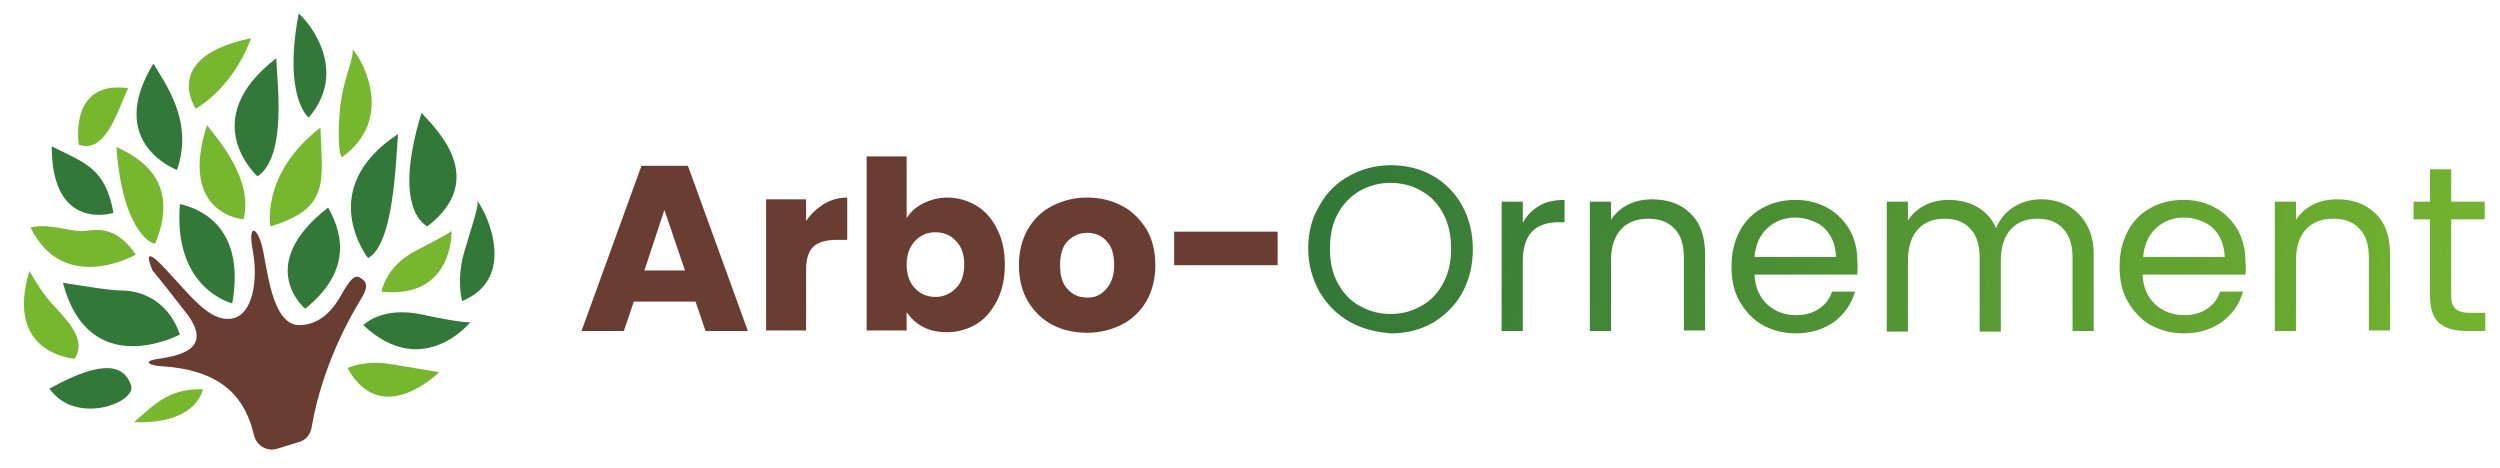 <svg xmlns="http://www.w3.org/2000/svg" xmlns:xlink="http://www.w3.org/1999/xlink" id="Calque_1" x="0px" y="0px" viewBox="0 0 425.2 79.6" style="enable-background:new 0 0 425.2 79.6;" xml:space="preserve"><style type="text/css">	.st0{fill:#76B72D;}	.st1{fill:#327838;}	.st2{fill:#693D31;}	.st3{fill:url(#SVGID_1_);}	.st4{fill:url(#SVGID_00000128448196977919495360000004661506369498628270_);}	.st5{fill:url(#SVGID_00000021833500163628666470000008761033367531053227_);}	.st6{fill:url(#SVGID_00000072257257136242608710000012425510943989727415_);}	.st7{fill:url(#SVGID_00000139261349506339814590000002191435663924691874_);}	.st8{fill:url(#SVGID_00000005243038109104466800000005456577705525804210_);}	.st9{fill:url(#SVGID_00000054249825940303367020000005351378308660704666_);}	.st10{fill:url(#SVGID_00000159455909577422915890000005414363827363759788_);}</style><path class="st0" d="M34.5,66.2c0,0-0.9,6-11.7,5.6C26.6,68.5,28.8,66.1,34.5,66.2z"></path><path class="st1" d="M22.3,65.6c0.9,2.8-9.3,6.9-13.9,0.5C13.7,63.2,20.6,60.2,22.3,65.6z"></path><path class="st0" d="M12.7,61c0,0-12-0.7-7.7-14.9c0.6,0.9,1.8,3.3,3.8,5.5C11.5,54.6,14.8,57.7,12.7,61z"></path><path class="st1" d="M30.6,56.9c0,0-15.4,8.2-19.9-8.8c5.1,0.8,8.1,1.3,9.9,1.3C22.5,49.4,28.2,50,30.6,56.9z"></path><path class="st0" d="M23.1,43.3c0,0-12.2,7-17.9-4.6c2.9-0.8,6.7,0.7,8.9,0.6C16.4,39.1,19.6,38.2,23.1,43.3z"></path><path class="st1" d="M19.3,36.2c0,0-10.5,3.4-10.5-11.3C14.6,27.8,17.9,28.6,19.3,36.2z"></path><path class="st0" d="M26.4,41.4c-0.1,0.3-5.5-1.3-6.6-16.4C23.7,26.8,30.8,30.8,26.4,41.4z"></path><path class="st1" d="M39.5,51.6c0,0-10.1-2.4-8.9-16.9C32.7,35.2,42,37.6,39.5,51.6z"></path><path class="st0" d="M13.4,24.6c0,0-1.8-11,8.4-9.6C20.1,18.5,18,26.3,13.4,24.6z"></path><path class="st1" d="M30.1,28.9c0,0-12.3-4.5-4-18.1C28.1,14.3,33,20.6,30.1,28.9z"></path><path class="st0" d="M33.3,18.5c0,0-6.1-8.8,9.4-12C40.7,11.9,37.2,16.1,33.3,18.5z"></path><path class="st0" d="M41.4,37.3c0,0-11.1-0.8-6.2-16C37.1,23.7,43.2,30.7,41.4,37.3z"></path><path class="st1" d="M43.8,30c0,0-10.6-9.5,3.2-20.1C47,13.2,49,26.5,43.8,30z"></path><path class="st1" d="M52.5,20c0,0-4.4-3.4-1.7-17.7C52.7,3.9,59.3,12.1,52.5,20z"></path><path class="st0" d="M46,38.5c0,0-1.7-8.9,8.5-16.8C54.8,30.9,56.2,35.4,46,38.5z"></path><path class="st0" d="M58.2,26.7c-0.3,0.2-0.9-2.2-0.4-7.8S60,10.9,60,8.4C61.8,10.4,67.1,20.3,58.2,26.7z"></path><path class="st1" d="M51.9,52.5c0,0-8.8-7.3,3.9-17.2C57.6,38.5,60.7,45.5,51.9,52.5z"></path><path class="st1" d="M62.6,43.9c0,0-9.2-11.7,5.1-21.1C67.3,27.5,67,41.5,62.6,43.9z"></path><path class="st1" d="M72.7,38.5c0,0-6.2-2.5-1-19.3C73.9,21.7,83.3,30.3,72.7,38.5z"></path><path class="st0" d="M64.9,49.6c0,0,0.6-4.3,5.9-7s6-3.3,6-3.3S77.2,50.9,64.9,49.6z"></path><path class="st1" d="M78.6,51.2c0,0-1.1-3.8,0.5-8.8c1.5-5.1,2.3-7.2,2.1-8.2C83,36.5,87.9,47.4,78.6,51.2z"></path><path class="st1" d="M61.8,55.3c0,0,3.1-3.3,10-1.8s8.2,1.3,8.2,1.3S71.9,64.8,61.8,55.3z"></path><path class="st0" d="M59.1,62.6c0,0,2.9-1.5,7.8-0.6c4.8,0.8,7.8,1.3,7.8,1.3S64.9,73.1,59.1,62.6z"></path><g>	<path class="st2" d="M118.3,51.3h-10.5l-1.7,5h-7.2l10.2-28.1h7.9l10.2,28.1h-7.2L118.3,51.3z M116.5,46L113,35.7L109.6,46H116.5z"></path>	<path class="st2" d="M140.1,34.7c1.2-0.7,2.5-1.1,4-1.1v7.2h-1.9c-1.7,0-3,0.4-3.8,1.1s-1.3,2-1.3,3.9v10.4h-6.8V33.9h6.8v3.7  C137.9,36.4,138.9,35.5,140.1,34.7z"></path>	<path class="st2" d="M157,34.6c1.2-0.6,2.6-1,4.1-1c1.8,0,3.5,0.5,5,1.4c1.5,0.9,2.7,2.3,3.5,4c0.9,1.7,1.3,3.8,1.3,6  c0,2.3-0.4,4.3-1.3,6.1c-0.9,1.7-2,3.1-3.5,4c-1.5,0.9-3.2,1.4-5,1.4c-1.6,0-3-0.3-4.1-0.9c-1.2-0.6-2.1-1.5-2.8-2.5v3.1h-6.8V26.6  h6.8v10.5C154.9,36,155.8,35.2,157,34.6z M162.6,41c-0.9-1-2.1-1.5-3.5-1.5c-1.4,0-2.5,0.5-3.5,1.5c-0.9,1-1.4,2.3-1.4,4  c0,1.7,0.5,3.1,1.4,4c0.9,1,2.1,1.5,3.5,1.5s2.5-0.5,3.5-1.5c1-1,1.4-2.4,1.4-4.1C164,43.4,163.6,42,162.6,41z"></path>	<path class="st2" d="M178.9,55.2c-1.7-0.9-3.1-2.3-4.1-4c-1-1.7-1.5-3.8-1.5-6.1c0-2.3,0.5-4.3,1.5-6.1c1-1.7,2.4-3.1,4.2-4  c1.8-0.9,3.7-1.4,5.9-1.4c2.2,0,4.2,0.5,5.9,1.4c1.8,0.9,3.1,2.3,4.2,4c1,1.7,1.5,3.8,1.5,6.1c0,2.3-0.5,4.3-1.5,6.1  c-1,1.7-2.4,3.1-4.2,4c-1.8,0.9-3.8,1.4-5.9,1.4C182.6,56.6,180.6,56.1,178.9,55.2z M188.1,49.2c0.9-1,1.4-2.3,1.4-4.1  c0-1.8-0.4-3.2-1.3-4.1c-0.9-1-2-1.4-3.3-1.4c-1.3,0-2.4,0.5-3.3,1.4c-0.9,0.9-1.3,2.3-1.3,4.1c0,1.8,0.4,3.2,1.3,4.1  c0.9,1,2,1.4,3.3,1.4C186.1,50.7,187.2,50.2,188.1,49.2z"></path>	<path class="st2" d="M217.3,39.4v5.7h-17.6v-5.7H217.3z"></path></g><path class="st2" d="M26.5,61.1c-2.2,0.4-1.1,1.1,1.1,1.2C38.4,63,41.8,68.2,43.2,74c0.4,1.8,2.3,2.9,4,2.3c1.2-0.4,2.4-0.7,3.6-1.1 c1.2-0.3,2-1.3,2.2-2.5c1.8-10.7,6.9-19.4,8.2-21.5c1.7-2.7,1.1-3.3,0-4c-1.1-0.6-1.9,1-2.6,2c-0.7,1.1-2.8,6-7.6,6.1 s-5.5-9.6-6.4-13.3c-0.9-3.6-2.5-4-1.6,0.7s0.1,11-3.7,11.5c-3.7,0.5-6.8-3.8-11.3-8.6S26,46.1,26,46.1s0.7,0.7,5.8,7.3 C36.9,60.1,28.7,60.7,26.5,61.1z"></path><linearGradient id="SVGID_1_" gradientUnits="userSpaceOnUse" x1="430.422" y1="63.932" x2="224.519" y2="40.948">	<stop offset="0" style="stop-color:#76B72D"></stop>	<stop offset="1" style="stop-color:#327838"></stop></linearGradient><path class="st3" d="M229.5,54.7c-2.1-1.2-3.8-2.9-5.1-5.1c-1.2-2.2-1.9-4.6-1.9-7.3c0-2.7,0.6-5.2,1.9-7.3c1.2-2.2,2.9-3.9,5.1-5.1 s4.5-1.8,7.1-1.8c2.6,0,5,0.6,7.1,1.8c2.1,1.2,3.8,2.9,5,5.1c1.2,2.2,1.8,4.6,1.8,7.4c0,2.7-0.6,5.2-1.8,7.4c-1.2,2.2-2.9,3.8-5,5.1 c-2.1,1.2-4.5,1.8-7.1,1.8C234,56.5,231.6,55.9,229.5,54.7z M241.8,52c1.6-0.9,2.8-2.2,3.7-3.9c0.9-1.7,1.3-3.6,1.3-5.8 c0-2.2-0.4-4.2-1.3-5.9c-0.9-1.7-2.1-3-3.7-3.9c-1.5-0.9-3.3-1.4-5.3-1.4c-2,0-3.7,0.5-5.3,1.4c-1.5,0.9-2.8,2.2-3.7,3.9 c-0.9,1.7-1.3,3.6-1.3,5.9c0,2.2,0.4,4.2,1.3,5.8c0.9,1.7,2.1,3,3.7,3.9c1.6,0.9,3.3,1.4,5.3,1.4C238.5,53.4,240.3,52.9,241.8,52z"></path><linearGradient id="SVGID_00000135659385147633930080000016669807060531713715_" gradientUnits="userSpaceOnUse" x1="430.41" y1="64.035" x2="224.508" y2="41.051">	<stop offset="0" style="stop-color:#76B72D"></stop>	<stop offset="1" style="stop-color:#327838"></stop></linearGradient><path style="fill:url(#SVGID_00000135659385147633930080000016669807060531713715_);" d="M261.8,35c1.2-0.7,2.6-1,4.3-1v3.8h-1 c-4.1,0-6.1,2.2-6.1,6.6v11.9h-3.6V34.3h3.6v3.6C259.7,36.6,260.6,35.7,261.8,35z"></path><linearGradient id="SVGID_00000030476357710109621160000013084966914159167405_" gradientUnits="userSpaceOnUse" x1="430.598" y1="62.353" x2="224.696" y2="39.368">	<stop offset="0" style="stop-color:#76B72D"></stop>	<stop offset="1" style="stop-color:#327838"></stop></linearGradient><path style="fill:url(#SVGID_00000030476357710109621160000013084966914159167405_);" d="M287.5,36.3c1.7,1.6,2.5,3.9,2.5,7v12.9 h-3.6V43.9c0-2.2-0.5-3.9-1.6-5c-1.1-1.2-2.6-1.7-4.5-1.7c-1.9,0-3.5,0.6-4.6,1.8c-1.1,1.2-1.7,3-1.7,5.2v12.1h-3.6V34.3h3.6v3.1 c0.7-1.1,1.7-2,2.9-2.6c1.2-0.6,2.6-0.9,4.1-0.9C283.7,33.9,285.9,34.7,287.5,36.3z"></path><linearGradient id="SVGID_00000008832942568408528590000005264303217994013834_" gradientUnits="userSpaceOnUse" x1="430.938" y1="59.305" x2="225.036" y2="36.321">	<stop offset="0" style="stop-color:#76B72D"></stop>	<stop offset="1" style="stop-color:#327838"></stop></linearGradient><path style="fill:url(#SVGID_00000008832942568408528590000005264303217994013834_);" d="M315.9,46.7h-17.5c0.1,2.2,0.9,3.9,2.2,5.1 c1.3,1.2,3,1.8,4.9,1.8c1.6,0,2.9-0.4,3.9-1.1c1.1-0.7,1.8-1.7,2.2-2.9h3.9c-0.6,2.1-1.8,3.8-3.5,5.1c-1.8,1.3-4,2-6.6,2 c-2.1,0-3.9-0.5-5.6-1.4c-1.6-0.9-2.9-2.3-3.9-4s-1.4-3.7-1.4-6c0-2.3,0.5-4.3,1.4-6c0.9-1.7,2.2-3,3.8-3.9c1.6-0.9,3.5-1.4,5.7-1.4 c2.1,0,3.9,0.5,5.5,1.4c1.6,0.9,2.8,2.2,3.7,3.7c0.9,1.6,1.3,3.4,1.3,5.4C316,45.2,315.9,45.9,315.9,46.7z M311.3,40.1 c-0.6-1-1.4-1.8-2.5-2.3c-1.1-0.5-2.2-0.8-3.5-0.8c-1.8,0-3.4,0.6-4.7,1.8c-1.3,1.2-2,2.8-2.2,4.9h13.9 C312.2,42.3,311.9,41.1,311.3,40.1z"></path><linearGradient id="SVGID_00000001641403867264903310000014839262539987456396_" gradientUnits="userSpaceOnUse" x1="431.315" y1="55.927" x2="225.413" y2="32.943">	<stop offset="0" style="stop-color:#76B72D"></stop>	<stop offset="1" style="stop-color:#327838"></stop></linearGradient><path style="fill:url(#SVGID_00000001641403867264903310000014839262539987456396_);" d="M351.7,35c1.3,0.7,2.4,1.8,3.2,3.2 c0.8,1.4,1.2,3.1,1.2,5.2v12.9h-3.6V43.9c0-2.2-0.5-3.9-1.6-5c-1.1-1.2-2.5-1.7-4.4-1.7c-1.9,0-3.4,0.6-4.5,1.8 c-1.1,1.2-1.7,3-1.7,5.3v12.1h-3.6V43.9c0-2.2-0.5-3.9-1.6-5c-1.1-1.2-2.5-1.7-4.4-1.7c-1.9,0-3.4,0.6-4.5,1.8 c-1.1,1.2-1.7,3-1.7,5.3v12.1h-3.6V34.3h3.6v3.2c0.7-1.1,1.7-2,2.9-2.6c1.2-0.6,2.6-0.9,4-0.9c1.8,0,3.5,0.4,4.9,1.2 c1.4,0.8,2.5,2,3.2,3.6c0.6-1.5,1.6-2.7,3-3.6c1.4-0.9,3-1.3,4.7-1.3C348.9,33.9,350.4,34.3,351.7,35z"></path><linearGradient id="SVGID_00000061445542800596615170000006412213335448533642_" gradientUnits="userSpaceOnUse" x1="431.752" y1="52.021" x2="225.849" y2="29.037">	<stop offset="0" style="stop-color:#76B72D"></stop>	<stop offset="1" style="stop-color:#327838"></stop></linearGradient><path style="fill:url(#SVGID_00000061445542800596615170000006412213335448533642_);" d="M381.9,46.7h-17.5c0.1,2.2,0.9,3.9,2.2,5.1 c1.3,1.2,3,1.8,4.9,1.8c1.6,0,2.9-0.4,3.9-1.1c1.1-0.7,1.8-1.7,2.2-2.9h3.9c-0.6,2.1-1.8,3.8-3.5,5.1c-1.8,1.3-4,2-6.6,2 c-2.1,0-3.9-0.5-5.6-1.4c-1.6-0.9-2.9-2.3-3.9-4s-1.4-3.7-1.4-6c0-2.3,0.5-4.3,1.4-6c0.9-1.7,2.2-3,3.8-3.9c1.6-0.9,3.5-1.4,5.7-1.4 c2.1,0,3.9,0.5,5.5,1.4c1.6,0.9,2.8,2.2,3.7,3.7c0.9,1.6,1.3,3.4,1.3,5.4C382,45.2,382,45.9,381.9,46.7z M377.4,40.1 c-0.6-1-1.4-1.8-2.5-2.3c-1.1-0.5-2.2-0.8-3.5-0.8c-1.8,0-3.4,0.6-4.7,1.8c-1.3,1.2-2,2.8-2.2,4.9h13.9 C378.3,42.3,378,41.1,377.4,40.1z"></path><linearGradient id="SVGID_00000006688823233920800310000005130695623423432861_" gradientUnits="userSpaceOnUse" x1="432.032" y1="49.506" x2="226.13" y2="26.522">	<stop offset="0" style="stop-color:#76B72D"></stop>	<stop offset="1" style="stop-color:#327838"></stop></linearGradient><path style="fill:url(#SVGID_00000006688823233920800310000005130695623423432861_);" d="M404,36.3c1.7,1.6,2.5,3.9,2.5,7v12.9h-3.6 V43.9c0-2.2-0.5-3.9-1.6-5c-1.1-1.2-2.6-1.7-4.5-1.7c-1.9,0-3.5,0.6-4.6,1.8c-1.1,1.2-1.7,3-1.7,5.2v12.1h-3.6V34.3h3.6v3.1 c0.7-1.1,1.7-2,2.9-2.6c1.2-0.6,2.6-0.9,4.1-0.9C400.2,33.9,402.4,34.7,404,36.3z"></path><linearGradient id="SVGID_00000159443626166732620520000003953702404803263879_" gradientUnits="userSpaceOnUse" x1="432.626" y1="44.189" x2="226.723" y2="21.204">	<stop offset="0" style="stop-color:#76B72D"></stop>	<stop offset="1" style="stop-color:#327838"></stop></linearGradient><path style="fill:url(#SVGID_00000159443626166732620520000003953702404803263879_);" d="M416.9,37.3v12.9c0,1.1,0.2,1.8,0.7,2.3 c0.5,0.4,1.2,0.7,2.4,0.7h2.7v3.1h-3.3c-2,0-3.5-0.5-4.6-1.4c-1-0.9-1.5-2.5-1.5-4.6V37.3h-2.8v-3h2.8v-5.5h3.6v5.5h5.7v3H416.9z"></path></svg>